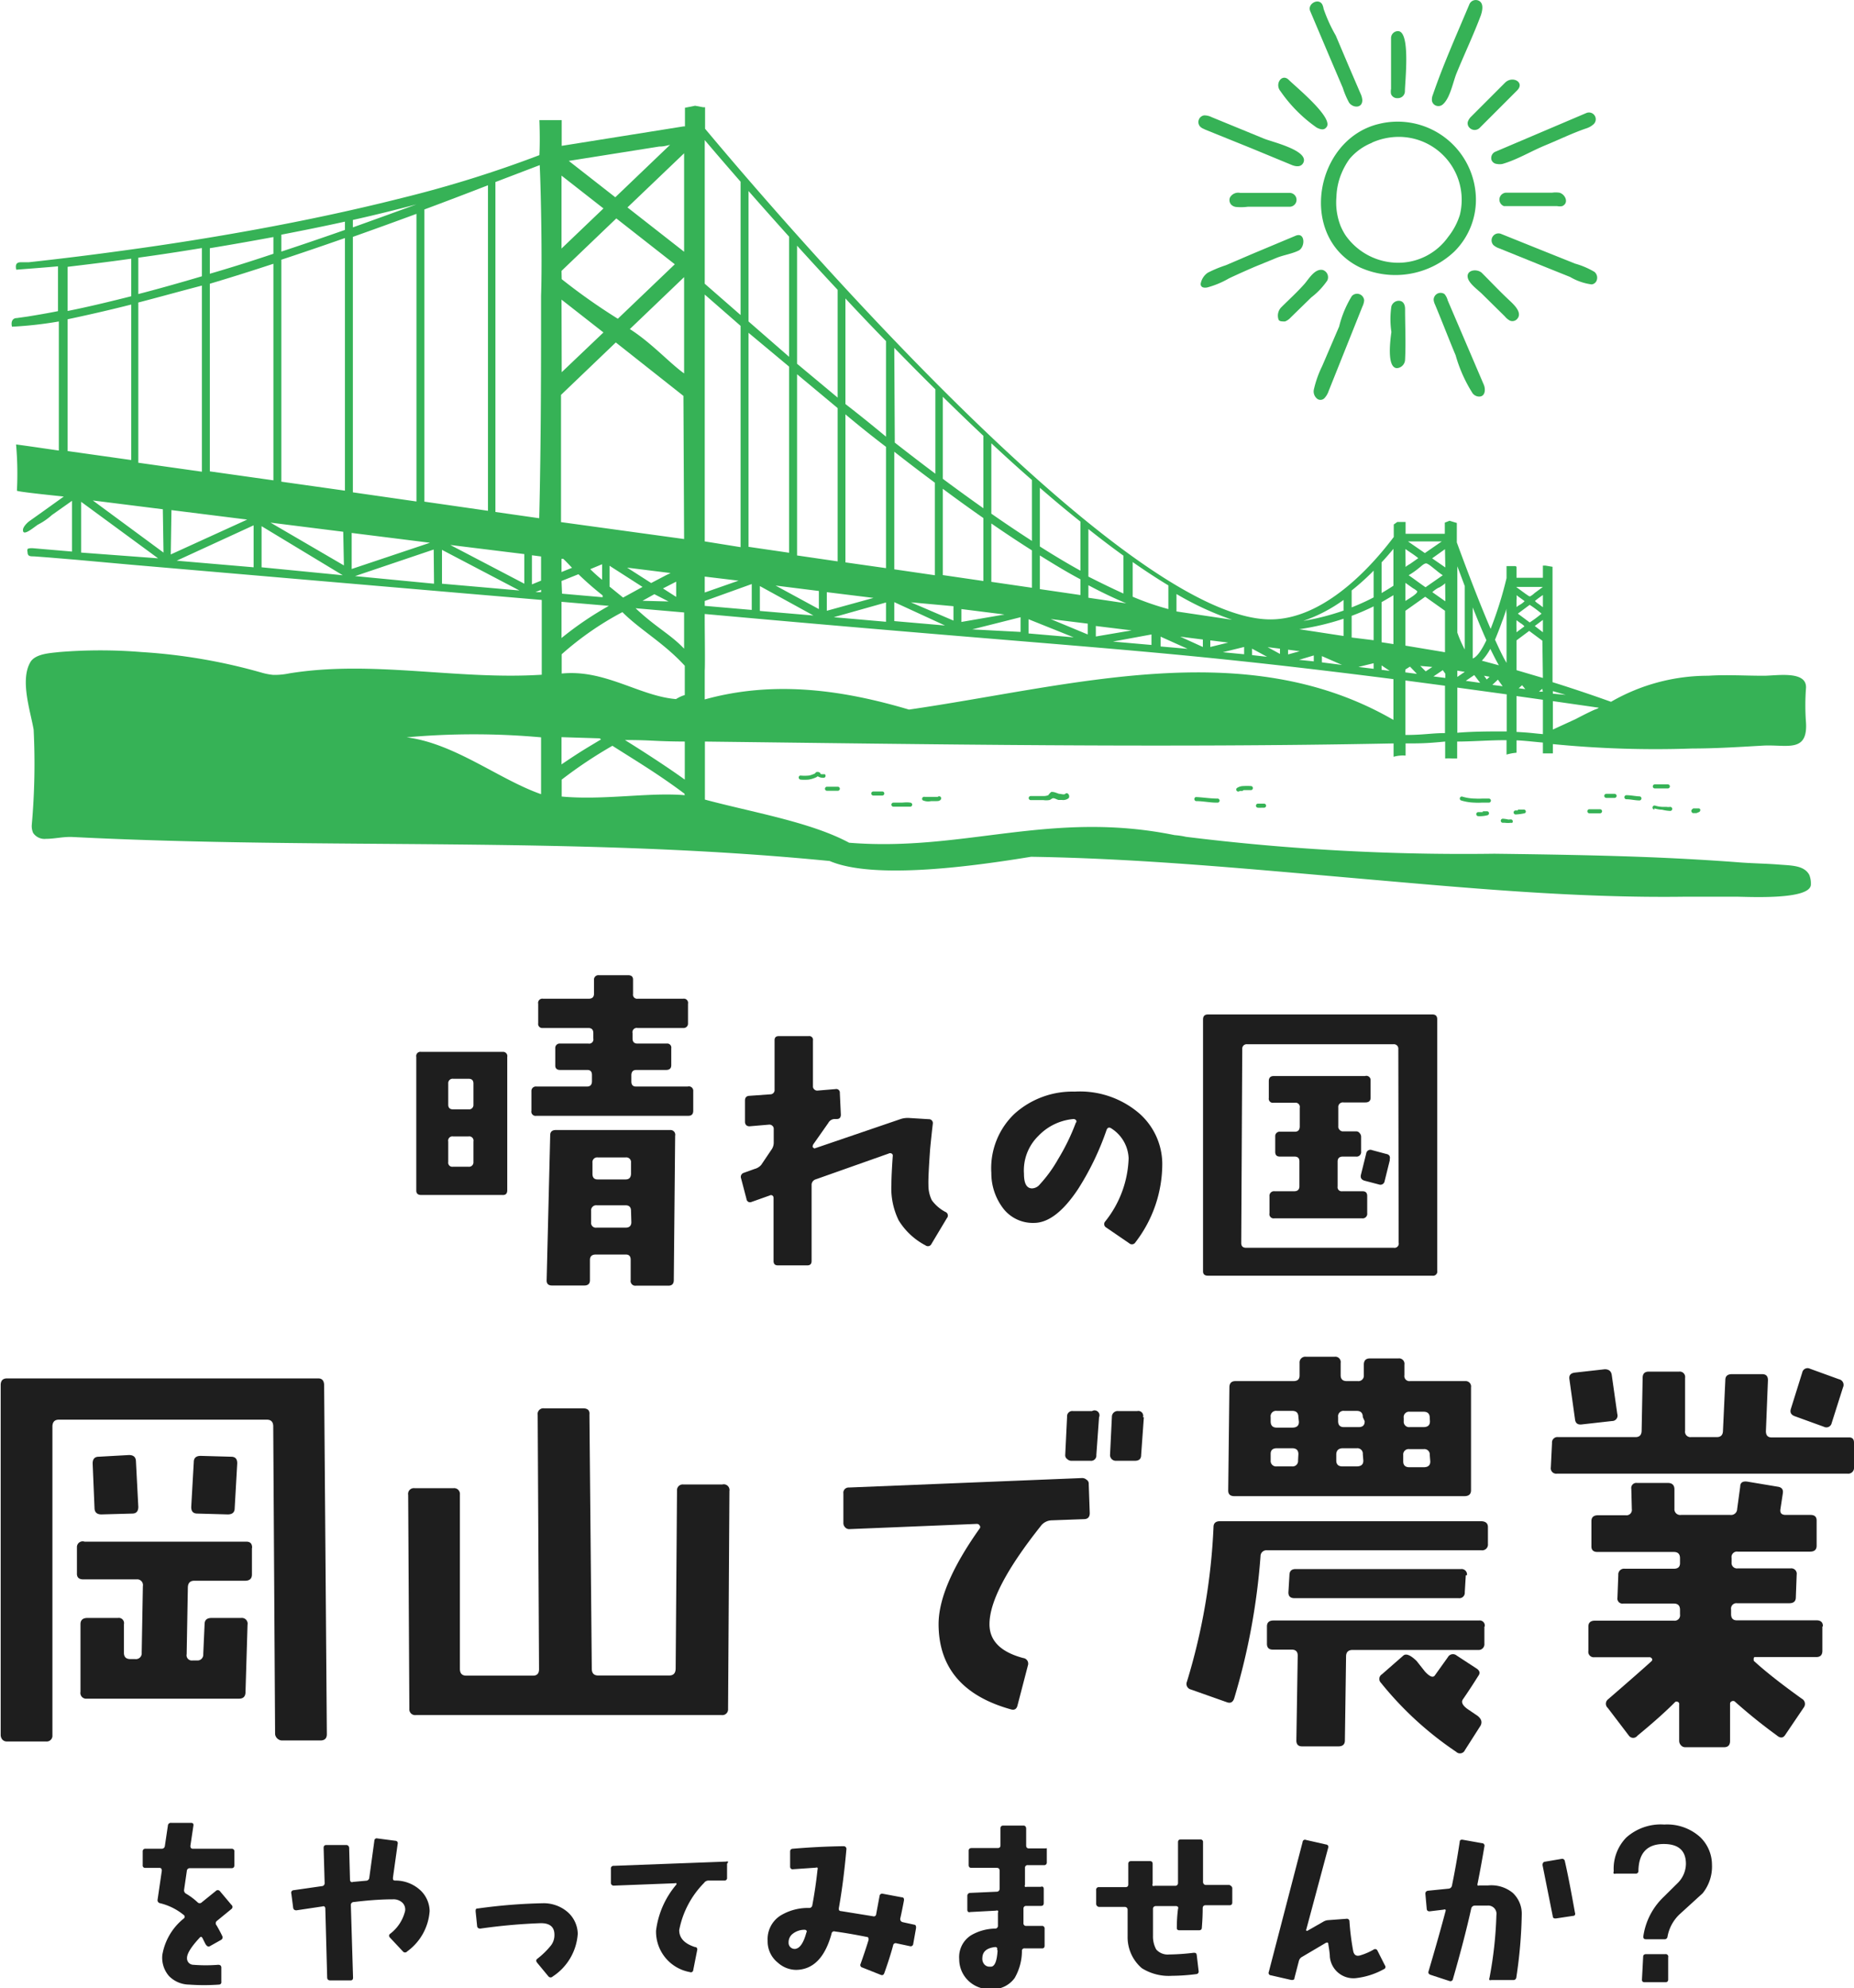 <svg xmlns="http://www.w3.org/2000/svg" viewBox="0 0 109.65 117.52"><defs><style>.cls-1{fill:#36b256;}.cls-2{fill:#1e1e1e;}</style></defs><title>logo</title><g id="レイヤー_2" data-name="レイヤー 2"><g id="header"><path class="cls-1" d="M73.8,12.22h2.47a.41.41,0,0,0,.41-.4h0a.41.41,0,0,0-.41-.42c-1,0-2,0-2.93,0a.56.56,0,0,0-.59.26.4.4,0,0,0,.08.45.52.52,0,0,0,.25.12A3.12,3.12,0,0,0,73.8,12.22Z"/><path class="cls-1" d="M84.92,6.24a.39.39,0,0,0,.4-.06c.44-.36.61-1.32.82-1.84.47-1.15,1-2.26,1.44-3.43.09-.27.2-.74-.15-.88h0a.41.41,0,0,0-.53.23C86.17,2,85.36,3.8,84.74,5.61a.7.7,0,0,0-.05.35A.37.37,0,0,0,84.92,6.24Z"/><path class="cls-1" d="M82.66,5.8a.41.41,0,0,0,.43-.4c0-.55.35-3.56-.41-3.56h0a.41.41,0,0,0-.41.41q0,1.5,0,3a.81.81,0,0,0,0,.31A.38.38,0,0,0,82.66,5.8Z"/><path class="cls-1" d="M78.63,3.35l.79,1.85a4.82,4.82,0,0,0,.37.87c.23.32.79.34.78-.16a1.08,1.08,0,0,0-.11-.39l-.68-1.58L79,2.1A9,9,0,0,1,78.28.52a.85.85,0,0,0-.07-.24C78-.15,77.3.22,77.49.66Z"/><path class="cls-1" d="M88.94,12.18l.15,0h3a.73.73,0,0,0,.31,0c.41-.19.17-.7-.17-.79a1.5,1.5,0,0,0-.44,0c-.91,0-1.82,0-2.74,0A.41.41,0,0,0,88.94,12.18Z"/><path class="cls-1" d="M86.81,7.2a.37.37,0,0,0,.11.36.42.42,0,0,0,.59,0l2.22-2.22c.47-.47-.28-.89-.72-.45l-2,2A.76.76,0,0,0,86.81,7.2Z"/><path class="cls-1" d="M88.21,9.45a.37.37,0,0,0,.32.24.86.86,0,0,0,.33,0c.89-.26,1.68-.75,2.53-1.1s1.6-.72,2.42-1a1.16,1.16,0,0,0,.44-.25.4.4,0,0,0-.43-.66l-5.41,2.3A.41.41,0,0,0,88.21,9.45Z"/><path class="cls-1" d="M77.87,7.54c.23.12.43.16.56,0,.54-.51-1.81-2.42-2.21-2.82s-.85.24-.49.67A8.54,8.54,0,0,0,77.87,7.54Z"/><path class="cls-1" d="M89.3,18.95a.37.37,0,0,0,.42-.09c.38-.4-.28-.94-.54-1.19-.53-.5-1-1-1.54-1.54-.3-.28-1-.17-.81.36.14.35.62.67.87.93L89,18.7A1,1,0,0,0,89.3,18.95Z"/><path class="cls-1" d="M85.43,17.38a.41.41,0,0,0-.64.34.81.81,0,0,0,.08.28c.42,1,.8,2,1.22,3a8.48,8.48,0,0,0,1,2.24.5.5,0,0,0,.39.2c.36,0,.39-.42.28-.69l-2.14-5A.91.91,0,0,0,85.43,17.38Z"/><path class="cls-1" d="M92.86,16.37a3.39,3.39,0,0,0,1.27.44.36.36,0,0,0,.31-.26.45.45,0,0,0-.14-.48,4.74,4.74,0,0,0-1.15-.49L91.7,15l-2.91-1.17a.41.41,0,0,0-.46.66,1,1,0,0,0,.34.19l2.82,1.14Z"/><path class="cls-1" d="M82.62,21.76a.52.52,0,0,0,.48-.5c.05-1,0-2,0-3,0-.26-.11-.5-.41-.48a.46.46,0,0,0-.4.33,5.14,5.14,0,0,0,0,1.51C82.23,20.08,82,21.74,82.62,21.76Z"/><path class="cls-1" d="M71.43,16.12a1,1,0,0,0-.42.66c0,.15.1.26.39.21a5.27,5.27,0,0,0,1.29-.54q.77-.36,1.54-.69l1.27-.52c.42-.17.89-.23,1.3-.43s.4-1.13-.19-.87L74.08,15l-1.59.68A7.2,7.2,0,0,0,71.43,16.12Z"/><path class="cls-1" d="M77.93,23.59a.33.33,0,0,0,.43-.09,1.14,1.14,0,0,0,.22-.39l2-5a1,1,0,0,0,.1-.35.42.42,0,0,0-.73-.26,6.3,6.3,0,0,0-.75,1.8l-1,2.33A6.33,6.33,0,0,0,77.71,23,.55.55,0,0,0,77.93,23.59Z"/><path class="cls-1" d="M71.13,7.59l.17.08L74,8.76l2.42,1c.26.1.56.12.68-.18.25-.7-1.86-1.19-2.33-1.38L71.65,6.92a.93.93,0,0,0-.44-.1.4.4,0,0,0-.25.64A.54.54,0,0,0,71.13,7.59Z"/><path class="cls-1" d="M76,19a.87.87,0,0,0,.33-.23l1.22-1.19a4.34,4.34,0,0,0,.95-1,.45.45,0,0,0-.26-.62c-.47-.11-.83.52-1.08.81-.43.49-.93.94-1.4,1.41a.71.71,0,0,0-.14.72C75.68,19,75.8,19,76,19Z"/><path class="cls-1" d="M80.42,15.8A5.08,5.08,0,0,0,86,14.88a4.31,4.31,0,0,0,1.29-3.07,4.63,4.63,0,0,0-5.76-4.48C77.76,8.25,76.74,14,80.42,15.8Zm.72-7.37a3.93,3.93,0,0,1,1.54-.34,3.72,3.72,0,0,1,3.66,4.61A4,4,0,0,1,85.65,14a3.62,3.62,0,0,1-3,1.53,3.81,3.81,0,0,1-3.07-1.62,3.44,3.44,0,0,1-.3-.57,3.8,3.8,0,0,1-.24-1.71,3.9,3.9,0,0,1,.27-1.31,4.25,4.25,0,0,1,.5-.92A3.35,3.35,0,0,1,81.14,8.44Z"/><path class="cls-1" d="M107,51.7c-.31-.56-1.06-.54-1.8-.6s-1.65-.07-2.47-.14c-1.6-.12-3.21-.21-4.81-.28-3.18-.13-6.36-.18-9.54-.22a133.31,133.31,0,0,1-18.24-1,4.74,4.74,0,0,0-.67-.1c-7.33-1.49-12.47,1-19.25.45-2.29-1.23-5.74-1.8-8.53-2.55V43.83c13.28.16,27.1.38,40.73.11v.79a2,2,0,0,1,.71-.07v-.72c.83,0,1.22,0,2.34-.11v1a2.46,2.46,0,0,1,.4,0l.31,0v-1c.91,0,2-.09,2.92-.08v.85a3,3,0,0,1,.59-.11v-.73c.3,0,1,.08,1.56.13v.64c.25,0,0,0,.59,0v-.55a61.75,61.75,0,0,0,8.25.26c1.39,0,2.78-.09,4.17-.17s2.67.46,2.55-1.38a13.47,13.47,0,0,1,0-2c.09-1.11-1.83-.73-2.57-.75-1.06,0-2.14-.07-3.2,0a11.47,11.47,0,0,0-5.76,1.54c-.51-.18-1.76-.63-3.46-1.16V34.42c0-.18,0-.92,0-.92l-.42-.07-.15,0v.72H89.69s0-.56,0-.62-.07-.07-.07-.07l-.2,0-.32,0s0,.62,0,.71a22.54,22.54,0,0,1-.94,3c-.61-1.41-1.33-3.28-2-5.11V30.91l-.43-.13-.28.11v.66H83.13v-.7l-.24,0-.25,0-.21.15v.74c-.72.94-3.74,4.87-7.29,4.87-8.93,0-30.23-25.16-33.44-29V6.34l-.11,0-.48-.09-.6.12v1.1l-.08,0L33.22,8.62l0-1.52h-.87l-.45,0s.05,1.14,0,2.07a69.37,69.37,0,0,1-8.12,2.53c-2.85.72-5.73,1.33-8.62,1.86q-3.89.71-7.8,1.24-2.82.39-5.66.7l-.45,0c-.29,0-.35.14-.29.44,0,0,2.24-.17,2.47-.2v2.65c-.6.12-1.19.22-1.8.32l-.64.09c-.27,0-.35.25-.28.51A23.14,23.14,0,0,0,3.48,19v7.63c-.84-.12-1.69-.25-2.53-.36A19.33,19.33,0,0,1,1,29c0,.07,2.53.32,2.77.35l-1.2.86-.83.59c-.13.09-.4.36-.38.54,0,.41.73-.25.9-.34a3.84,3.84,0,0,0,.81-.56l1.19-.84v3l-1.65-.14-.69-.06c-.09,0-.23,0-.29.05a.29.29,0,0,0,0,.18c0,.3.21.24.46.26l.8.06,1.67.14,3.22.29,8.84.76,10.72.92,4.7.4v4.42c-5,.32-10-.88-14.93-.08a4.27,4.27,0,0,1-.95.09,3.81,3.81,0,0,1-.71-.14,33.36,33.36,0,0,0-7.08-1.21,29.75,29.75,0,0,0-4.87,0c-.5.06-1.4.09-1.7.59-.63,1.07,0,2.89.19,4a40.86,40.86,0,0,1-.11,5.62,1,1,0,0,0,.08.48.81.81,0,0,0,.76.35c.51,0,1-.13,1.55-.11,15.19.77,29.6-.07,44.8,1.42,2.68,1.15,8.78.26,11.91-.25,6.46.1,12.89.72,19.32,1.28S93.2,53.09,99.67,53c1,0,2,0,3,0,.69,0,4.49.22,4.43-.75A1.3,1.3,0,0,0,107,51.7ZM91.84,40.85l.76.22L91.84,41Zm0,.59,2.72.39c-.23.16.12-.11-1.37.67l-1.35.62Zm-.59,1.95c-.69-.06-.66-.08-1.56-.13V41.14l1.56.22Zm-1.43-2.71.2-.18.19.23Zm1.43.2-.23,0,.19-.17h0Zm0-.81-1.56-.46c0-.59,0-1.17,0-1.76a.07.07,0,0,1,0,0l0,0,.75-.56.78.58Zm-1.48-3.8s.63-.47.7-.52a6.52,6.52,0,0,1,.7.52,6.67,6.67,0,0,1-.7.52Zm1.48,1.1L90.77,37l.48-.36Zm0-1.48L91,35.7a.94.94,0,0,1-.22-.18,5.69,5.69,0,0,1,.47-.35Zm-1.56-1.2h1.56v0l-.5.37a1.12,1.12,0,0,1-.26.19c-.07,0-.18-.1-.25-.14l-.56-.41Zm0,.78a1.11,1.11,0,0,0,0-.29l.48.35a1.23,1.23,0,0,1-.27.21s-.21.12-.21.15Q89.69,35.67,89.69,35.46Zm0,1.19.25.18a.93.93,0,0,1,.22.18s-.43.32-.47.35C89.69,37.13,89.68,36.89,89.69,36.66Zm-.82,0c.08-.23.16-.46.23-.69a1.21,1.21,0,0,0,0,.31v2.9c-.19-.32-.42-.79-.68-1.37C88.56,37.47,88.71,37.1,88.87,36.64Zm-.23,2.66-1-.27a3.24,3.24,0,0,0,.5-.7C88.34,38.75,88.5,39.07,88.64,39.31Zm.23,1.24-.61-.08.33-.31ZM88.1,40l-.17.16-.16-.22Zm-1-4.1c.21.53.51,1.27.81,1.94-.29.61-.57,1-.81,1.08Zm.09,4,.35.46-.85-.12Zm-1-6.43.44,1.17v3.75a6.86,6.86,0,0,1-.44-1Zm0,6.17.44.07-.44.3h0Zm0,1,2.92.4v2.19c-.95,0-2,0-2.92.08Zm-.71-.57-.7-.09.55-.37.15.21Zm0-4.53L84.71,35a1.78,1.78,0,0,1,.36-.26c.05,0,.4-.23.4-.28Zm-1.17-.83c-.34-.23-.66-.48-1-.71a4.63,4.63,0,0,0,.6-.42c.1-.07.3-.28.43-.28s.45.3.58.39a3.62,3.62,0,0,0,.41.31Zm1.17-1.17L84.7,33l.76-.54ZM85.27,32l-1,.69-1-.69Zm-2.15.45c.25.18.52.34.76.54l-.47.33s-.28.16-.28.2Zm0,2,.45.32a1.06,1.06,0,0,1,.24.17c.09.13-.58.5-.69.58Zm0,1.65,1.17-.83,1.17.83v2.45l-2.34-.39Zm1.59,3.32-.39.26L84,39.36Zm-1.59.15.27-.17.41.43-.69-.09Zm0,.65,2.34.31v2.8c-.81,0-1.24.11-2.34.11ZM32,46.94c-2.49-.87-5.1-3-7.95-3.36a44.39,44.39,0,0,1,7.95,0ZM25.1,12.38q1.8-.67,3.76-1.43V30.19l-3.76-.54ZM20.87,13c1.26-.28,2.51-.59,3.76-.92h0q-2,.73-3.76,1.36Zm0,1q1.78-.63,3.76-1.36v17l-3.76-.54Zm-8.46.67c1.21-.2,2.47-.42,3.76-.66V15q-2,.67-3.76,1.18Zm0,2.1q1.72-.51,3.76-1.18V28.39l-3.76-.53ZM8.18,15.23c1.17-.16,2.43-.35,3.76-.57v1.67c-1.42.42-2.67.77-3.76,1.05Zm0,2.65c1.09-.28,2.34-.63,3.76-1v11l-3.76-.53ZM4,15.77c1.08-.13,2.35-.28,3.76-.48v2.22c-1.1.28-2.68.66-3.76.87ZM4,26.66V18.87c.77-.16,2.31-.5,3.76-.87v9.19Zm.8,6v-3L9.35,33Zm4.87,0L5.49,29.58l4.14.52Zm.47-2.51,4.48.56L10.1,32.77ZM15,33.53l-4.55-.39L15,31.05Zm.47,0V31.1L20.27,34Zm4.87-.11L16,30.89l4.3.54ZM20.4,29l-3.76-.53V15.35q1.76-.58,3.76-1.28Zm0-15.41q-2,.7-3.76,1.28v-1c1.24-.24,2.49-.49,3.76-.77Zm.4,17.91,4.63.58L20.8,33.63Zm4.87,3L21,34.05l4.65-1.57Zm.47,0v-2l4.58,2.4Zm4.87,0-4.38-2.29,4.38.54ZM32,35l-.33,0,.33-.14Zm0-.68-.54.22V32.82l.54.07Zm0-16.85c0,4.3,0,8.63-.11,13.16l-2.59-.37V10.76l2.62-1C32,11.41,32.07,15.58,32,17.47Zm7-8.81c.14,0,.24,0,.63-.1l-3.24,3.1L33.64,9.51Zm-5.79,1.72,2.48,1.94-2.48,2.37Zm0,5.63,3.24-3.1,3.46,2.71-3.37,3.22a35.92,35.92,0,0,1-3.32-2.34Zm0,1.7,2.48,1.94L33.22,22Zm0,15.32h.1c.11.1.2.19.52.53l-.62.25Zm0,1.31,1-.4a18.66,18.66,0,0,0,1.43,1.25v.11l-2.4-.21Zm1.7-.7.7-.29v.92A8.7,8.7,0,0,1,34.92,33.65Zm-1.7,1.93,2.8.24a19.59,19.59,0,0,0-2.8,1.9Zm0,8,2.25.07.09.06c-.77.47-1.09.63-2.34,1.48ZM40.5,47c-2.13-.18-4.79.31-7.28.08v-1a26.28,26.28,0,0,1,3-2c1.3.83,2.7,1.66,4.26,2.83Zm0-.92c-.88-.64-2.3-1.57-3.54-2.34l.09,0c1.53,0,1.61.08,3.45.09Zm0-5a2.09,2.09,0,0,0-.52.24c-2.17-.18-4.2-1.77-6.76-1.51V38.67a18.14,18.14,0,0,1,3.59-2.49c1.06,1.06,2.43,1.8,3.69,3.17Zm-1.29-6.3.78-.4v.9Zm.33.77L38,35.51l.7-.39ZM39.39,34l-.88.46-1.42-.91,2.57.32ZM38,34.69l-1.15.63-.8-.65V33.44Zm2.46,3.65c-.82-.86-1.66-1.25-2.87-2.39l2.87.25Zm0-2.89,0,0V34.23l0,0Zm0-3.59-7.28-1V23.34l3.24-3.1,4,3.16Zm0-9.79c-.85-.6-1.92-1.8-3.21-2.62l3.21-3.07Zm0-7.19-3.35-2.62,3.35-3.2ZM81.71,33.24c.28-.3.51-.57.7-.8v2.18c-.23.15-.47.3-.7.43Zm0,2.35c.23-.13.47-.27.7-.41v2.89l-.7-.11Zm0,3.74.48.32-.48-.06Zm-.47-5.6v1.58a13.57,13.57,0,0,1-1.3.59v-1h0A14.42,14.42,0,0,0,81.24,33.73Zm-1.3,3.95V36.4a14,14,0,0,0,1.3-.56v2Zm1.3,1.52v.33l-.9-.11Zm-1.78-3.73v.62a14.53,14.53,0,0,1-2.38.61A9.17,9.17,0,0,0,79.46,35.46Zm0,1.12v1l-2.62-.4A15.11,15.11,0,0,0,79.46,36.57Zm-.09,2.71-1.19-.15v-.37Zm-3.19-.9.69.09-.69.19Zm1.52.34v.35L76.83,39Zm-2-.4v.31l-.73-.4Zm-1.65,0,.89.48-.89-.1Zm-.47-.1v.43l-1.26-.12Zm-2,0v-.39l1.06.13Zm-2-3.13a17.73,17.73,0,0,0,3.29,1.52l-3.29-.49Zm.22,2.52,1.34.17v.44Zm.44.72-1.6-.14v-.58Zm-3.25-5.13q1.1.77,2.11,1.38V36a16.14,16.14,0,0,1-2.11-.73ZM68.1,37.5v.62l-2.28-.2Zm-3.29.12V37l2.12.26Zm-.44-6.35q1.07.85,2.07,1.57v2.24c-.66-.3-1.36-.64-2.07-1Zm0,3.32q1.16.62,2.24,1.07l-2.24-.33Zm-2.23,2,2.19.27v.64Zm1.36,1.08-2.67-.23V36.6Zm-2-8.84q1.24,1.08,2.4,2v2.9c-.78-.43-1.58-.91-2.4-1.43Zm0,4c.82.51,1.62,1,2.4,1.41v.93l-2.4-.35Zm-2.87-6.63q1.23,1.15,2.4,2.17v3.6q-1.18-.76-2.4-1.61Zm0,4.74c.81.56,1.61,1.09,2.4,1.59v2.21l-2.4-.35Zm1.73,5.54v.87L57.5,37.2Zm-3.5.28V36l2.55.32Zm-1.1-13.31q1.23,1.21,2.4,2.31v4.28q-1.19-.84-2.4-1.74Zm0,5.44q1.21.9,2.4,1.73v3.72l-2.4-.35Zm.63,6.94v.85L53.87,35.6Zm-3.5-15.27c.7.72,1.46,1.49,2.43,2.45h0V28q-1.2-.9-2.4-1.84Zm0,6.14q1.2.94,2.4,1.83V34l-2.4-.35Zm0,8.89,3,1.38-3-.26ZM50,17.64c.77.83,1.57,1.67,2.4,2.52v5.65q-1.2-1-2.4-1.93Zm0,6.85q1.19,1,2.4,1.92v7.17L50,33.24Zm2.4,11.12v1.14l-3.09-.27Zm-3.5.49V35l2.76.34ZM47.14,14.52c.75.83,1.56,1.71,2.4,2.61V23.5l-2.4-2Zm0,7.6,2.4,2v9.06l-2.4-.35ZM45.87,34.61l2.56.32V36Zm2.24,1.77-3.17-.27V34.64ZM44.27,11.29c.71.81,1.52,1.72,2.4,2.7v7.1L44.27,19Zm0,8.38,2.4,2v11l-2.4-.35ZM41.68,8.28c.5.59,1.22,1.43,2.12,2.46v7.88l-2.12-1.85Zm0,9.13,2.12,1.85V32.34L41.68,32Zm0,16.67,2,.24-2,.7Zm0,1.44,2.78-1v1.53l-2.78-.24Zm0,.77c23,2.08,26.19,2,40.73,3.85v2.41c-8.77-5.07-19.05-2-28.65-.61-3.75-1.11-7.86-1.77-12.08-.6V39.63C41.71,39.26,41.67,36.8,41.68,36.31Z"/><path class="cls-1" d="M51.65,46.78a.12.12,0,1,0,0,.24h.53a.12.12,0,0,0,0-.24Z"/><path class="cls-1" d="M53.34,47.44h-.5a.12.12,0,0,0,0,.24h.5c.16,0,.32,0,.49,0a.12.12,0,0,0,0-.24C53.66,47.41,53.5,47.43,53.34,47.44Z"/><path class="cls-1" d="M55.44,47.1H55.3l-.25,0h-.36a.12.12,0,0,0-.12.2.79.79,0,0,0,.5.05l.29,0c.1,0,.2,0,.27-.08a.12.12,0,0,0-.17-.17h0Z"/><path class="cls-1" d="M70.75,47.11c-.15,0-.15.23,0,.24.42,0,.84.1,1.26.09a.12.12,0,0,0,0-.24C71.59,47.2,71.17,47.13,70.75,47.11Z"/><path class="cls-1" d="M73.55,46.7h0c.14,0,.28,0,.43,0a.12.12,0,0,0,0-.24,4,4,0,0,0-.45,0,.69.69,0,0,0-.38.12.12.12,0,0,0,0,.17.12.12,0,0,0,.17,0h0l.08,0,.08,0h0Z"/><path class="cls-1" d="M74.64,47.5l-.08,0h-.16a.12.12,0,1,0,0,.24,1.43,1.43,0,0,0,.21,0l.15,0h0a.12.12,0,1,0,0-.24Z"/><path class="cls-1" d="M88.06,47.2l-.4,0a3.81,3.81,0,0,1-.41,0,2.74,2.74,0,0,1-.78-.12.12.12,0,0,0-.06.23,3,3,0,0,0,.81.13,3.06,3.06,0,0,0,.4,0l.43,0A.12.12,0,0,0,88.06,47.2Z"/><path class="cls-1" d="M89.77,47.9h-.13a.12.12,0,0,0,0,.24,3.18,3.18,0,0,0,.52-.07.12.12,0,0,0,.07-.05.12.12,0,0,0-.13-.17l-.24,0h-.09Z"/><path class="cls-1" d="M94,47.83a.12.12,0,1,0,0,.24h.63a.12.12,0,0,0,0-.24Z"/><path class="cls-1" d="M96.19,47a.12.12,0,0,0-.12.12.12.12,0,0,0,.12.12c.26,0,.51.07.77.07a.12.12,0,1,0,0-.24C96.71,47.06,96.45,47,96.19,47Z"/><path class="cls-1" d="M95,46.92a.12.12,0,0,0,0,.24h.49a.12.12,0,0,0,0-.24Z"/><path class="cls-1" d="M97.87,46.6h.77a.12.12,0,0,0,0-.24h-.77a.12.12,0,1,0,0,.24Z"/><path class="cls-1" d="M97.84,47.78a1.93,1.93,0,0,0,.47.08,2.3,2.3,0,0,0,.47.07.12.12,0,0,0,.12-.12.12.12,0,0,0-.12-.12.61.61,0,0,1-.22,0l-.24,0a1.72,1.72,0,0,1-.42-.07.12.12,0,1,0-.06.23Z"/><path class="cls-1" d="M100.06,47.85a.12.12,0,0,0,0,.16.11.11,0,0,0,.07.05h.1l.1,0,.17-.07a.12.12,0,0,0,.05-.07.12.12,0,0,0,0-.09.12.12,0,0,0-.07-.05h0l-.06,0-.06,0-.09,0h-.13Z"/><path class="cls-1" d="M89.21,48.44a1.81,1.81,0,0,0-.33-.05.12.12,0,1,0,0,.24H89a1.36,1.36,0,0,0,.36,0,.13.13,0,0,0,.08,0,.12.12,0,0,0-.08-.2Z"/><path class="cls-1" d="M63,46.92c-.06.07-.26,0-.34,0s-.31-.14-.49-.11A.85.85,0,0,0,62,47a.78.78,0,0,1-.33.05h-.71a.12.12,0,0,0,0,.24c.25,0,.5,0,.75,0a1.06,1.06,0,0,0,.33,0c.09,0,.18-.13.28-.11s.19.08.28.1l.2,0a.52.52,0,0,0,.41-.11C63.3,47,63.13,46.8,63,46.92Z"/><path class="cls-1" d="M48.78,45.76l-.17,0c-.06,0-.07,0-.11-.08a.22.22,0,0,0-.19-.05c-.06,0-.08.06-.12.09a.88.88,0,0,1-.15.06.82.82,0,0,1-.21.06,2.5,2.5,0,0,1-.48,0c-.15,0-.15.22,0,.24a2.87,2.87,0,0,0,.46,0,1.58,1.58,0,0,0,.42-.12.41.41,0,0,0,.13-.08l0,0a.6.6,0,0,0,.38.09A.12.12,0,0,0,48.78,45.76Z"/><path class="cls-1" d="M48.91,46.74h.14l.18,0h.32a.12.12,0,1,0,0-.24l-.18,0h-.2l-.08,0-.18,0a.12.12,0,0,0-.12.12A.12.12,0,0,0,48.91,46.74Z"/><path class="cls-1" d="M87.69,48h-.26a.12.12,0,0,0,0,.24,1.78,1.78,0,0,0,.56-.06.12.12,0,0,0-.06-.23l-.13,0h-.1Z"/><path class="cls-2" d="M30,62.47,30,70.35q0,.3-.29.28l-4.8,0q-.3,0-.29-.28V62.47a.25.25,0,0,1,.29-.3h4.86A.25.25,0,0,1,30,62.47Zm-2,5a.25.25,0,0,0-.29-.3h-.91a.25.25,0,0,0-.29.3l0,1.21a.24.24,0,0,0,.27.28h.93a.26.26,0,0,0,.29-.28Zm0-3.43q0-.28-.29-.28h-.91a.26.26,0,0,0-.29.28l0,1.25q0,.28.29.28h.91a.26.26,0,0,0,.29-.28Z"/><path class="cls-2" d="M41,64.5l0,1.15q0,.3-.29.3H31.72a.25.25,0,0,1-.29-.3l0-1.15a.26.26,0,0,1,.29-.28h3q.28,0,.29-.3v-.38q0-.3-.27-.3H33.13q-.3,0-.29-.28l0-1a.26.26,0,0,1,.29-.28H34.8a.25.25,0,0,0,.29-.3v-.32q0-.3-.29-.3h-2.7a.24.24,0,0,1-.27-.28l0-1.15a.25.25,0,0,1,.29-.3h2.7q.3,0,.31-.28v-.83a.26.26,0,0,1,.29-.28h1.73q.3,0,.29.28v.83a.24.24,0,0,0,.27.28H40.4a.25.25,0,0,1,.29.3l0,1.15a.26.26,0,0,1-.29.28h-2.7a.25.25,0,0,0-.29.3v.32q0,.3.29.3h1.73a.24.24,0,0,1,.27.28v1q0,.28-.31.28H37.63q-.28,0-.29.3v.38q0,.3.27.3h3.06A.26.26,0,0,1,41,64.5Z"/><path class="cls-2" d="M39.93,67.13l-.08,8.53q0,.33-.32.33H37.62a.28.28,0,0,1-.32-.33V74.46q0-.33-.32-.31H35.23q-.33,0-.34.31l0,1.21q0,.31-.34.31h-1.9q-.33,0-.32-.31l.21-8.57q0-.31.34-.31h6.76A.28.28,0,0,1,39.93,67.13Zm-2.61,4.44q0-.33-.32-.33h-1.7a.3.3,0,0,0-.34.33l0,.68a.28.28,0,0,0,.32.31H37q.33,0,.34-.31Zm0-2.85a.28.28,0,0,0-.32-.31H35.36a.28.28,0,0,0-.32.31l0,.66q0,.33.3.33H37q.31,0,.32-.33Z"/><path class="cls-2" d="M56,72l-.91,1.52a.23.23,0,0,1-.35.09,4.09,4.09,0,0,1-1.59-1.48A4.31,4.31,0,0,1,52.72,70q0-.54.08-1.68a.13.13,0,0,0-.07-.14.17.17,0,0,0-.17,0l-4.3,1.52A.35.35,0,0,0,48,70l0,4.53q0,.26-.25.26H46q-.25,0-.25-.26l0-3.73a.17.17,0,0,0-.07-.14.15.15,0,0,0-.16,0l-1.07.38a.21.21,0,0,1-.3-.17l-.32-1.22a.25.25,0,0,1,.16-.33l.64-.23a.76.76,0,0,0,.39-.24l.6-.89a.72.72,0,0,0,.14-.45V66.7a.23.23,0,0,0-.08-.16.25.25,0,0,0-.18-.07l-1.17.1q-.24,0-.27-.24l0-1.28q0-.26.24-.28l1.26-.09a.25.25,0,0,0,.25-.28l0-2.92q0-.24.25-.24h1.77a.22.22,0,0,1,.25.26v2.73a.23.23,0,0,0,.08.16.24.24,0,0,0,.18.07l1.08-.09a.21.21,0,0,1,.25.23l.06,1.28q0,.26-.24.26l-.14,0a.43.43,0,0,0-.36.23l-.85,1.21a.32.32,0,0,0-.08.21.28.28,0,0,0,.11.09l5.13-1.75a1.4,1.4,0,0,1,.49-.05l1.14.07a.23.23,0,0,1,.24.26q-.07.58-.16,1.5-.12,1.68-.1,2.13a2,2,0,0,0,.2.9,2.35,2.35,0,0,0,.8.69A.23.23,0,0,1,56,72Z"/><path class="cls-2" d="M68.74,68.76a7.6,7.6,0,0,1-1.59,4.67.24.24,0,0,1-.37.05l-1.36-.93a.23.23,0,0,1-.06-.35,6.29,6.29,0,0,0,1.39-3.74,2.19,2.19,0,0,0-1-1.75q-.22-.16-.31.09a16.35,16.35,0,0,1-1.68,3.48q-1.33,2-2.61,2a2.21,2.21,0,0,1-1.79-.82,3.42,3.42,0,0,1-.73-2.13A4.44,4.44,0,0,1,60,65.83a5.12,5.12,0,0,1,3.56-1.31,5.39,5.39,0,0,1,3.81,1.28A4,4,0,0,1,68.74,68.76Zm-5.1-2.41a.12.12,0,0,0,0-.14.2.2,0,0,0-.15-.07,3.26,3.26,0,0,0-2.08,1,2.85,2.85,0,0,0-.85,2.24q0,.86.48.86a.62.62,0,0,0,.46-.24,8,8,0,0,0,1.08-1.49A12.56,12.56,0,0,0,63.63,66.35Z"/><path class="cls-2" d="M85,60.24,85,75.1a.25.25,0,0,1-.29.3H71.44q-.3,0-.29-.28l0-14.86q0-.3.29-.3l13.23,0Q85,59.94,85,60.24ZM82.7,62a.26.26,0,0,0-.29-.28H73.76a.26.26,0,0,0-.29.28l-.06,11.47q0,.28.29.28h8.73a.25.25,0,0,0,.29-.3Zm-1.64,1.88,0,1q0,.28-.31.28H79.46a.27.27,0,0,0-.31.3l0,1.11a.24.24,0,0,0,.07.2.25.25,0,0,0,.2.1l.81,0a.24.24,0,0,1,.18.1.33.33,0,0,1,.09.2l0,.89a.27.27,0,0,1-.31.3h-.77q-.3,0-.31.28l0,1.49a.24.24,0,0,0,.27.28h1.21q.28,0,.27.3l0,1a.27.27,0,0,1-.31.3H75.37a.25.25,0,0,1-.29-.3l0-1a.27.27,0,0,1,.31-.3h1.15q.3,0,.31-.28l0-1.49q0-.28-.29-.28h-.87q-.28,0-.27-.3l0-.89a.26.26,0,0,1,.29-.28h.87q.28,0,.29-.3l0-1.11a.25.25,0,0,0-.29-.3H75.31a.24.24,0,0,1-.27-.28l0-1q0-.3.29-.3h5.4A.25.25,0,0,1,81.06,63.85Zm1.14,4.68-.31,1.25a.25.25,0,0,1-.33.2l-.84-.22q-.3-.08-.23-.36l.31-1.25a.25.25,0,0,1,.35-.2l.82.22Q82.26,68.25,82.19,68.53Z"/><path class="cls-2" d="M13.86,109.45l0,.8q0,.17-.17.17H11.24a.17.17,0,0,0-.19.16l-.16,1.1a.23.23,0,0,0,.12.25,3.87,3.87,0,0,1,.68.51.17.17,0,0,0,.24,0l.83-.67a.16.16,0,0,1,.24,0l.69.82a.15.15,0,0,1,0,.24l-.88.72a.18.18,0,0,0,0,.25q.23.4.33.62a.17.17,0,0,1-.07.24l-.66.37q-.14.08-.27-.15l-.16-.32q-.08-.16-.2,0-.73.79-.72,1.18a.38.38,0,0,0,.38.39,9.15,9.15,0,0,0,1.46,0q.18,0,.19.15l0,.85a.14.14,0,0,1-.14.17,12.41,12.41,0,0,1-1.77,0,1.7,1.7,0,0,1-1.18-.5,1.65,1.65,0,0,1-.4-1.25,3.51,3.51,0,0,1,1.26-2.15.13.13,0,0,0,0-.22,3.51,3.51,0,0,0-1.39-.69.18.18,0,0,1-.15-.21l.25-1.71q0-.17-.14-.17H8.6a.14.14,0,0,1-.16-.16l0-.81a.15.15,0,0,1,.17-.16h.95a.18.18,0,0,0,.19-.16l.18-1.21a.17.17,0,0,1,.19-.16H11.3q.16,0,.14.16l-.18,1.2q0,.17.14.17H13.7A.15.15,0,0,1,13.86,109.45Z"/><path class="cls-2" d="M24.08,115.34a.16.16,0,0,1-.25,0l-.76-.81q-.12-.13,0-.23a2.4,2.4,0,0,0,.89-1.36.56.56,0,0,0-.16-.48.77.77,0,0,0-.57-.2q-1,0-2.31.16a.17.17,0,0,0-.17.18l.13,4.29q0,.17-.16.16H19.53q-.17,0-.18-.16l-.11-4.09a.15.15,0,0,0-.06-.12.13.13,0,0,0-.11,0l-1.54.23q-.16,0-.19-.14l-.11-.85a.15.15,0,0,1,.14-.2l1.67-.24a.17.17,0,0,0,.16-.18l-.06-2.08q0-.17.16-.17h1.18a.15.15,0,0,1,.12.05.18.18,0,0,1,.05.12l.05,1.89a.15.15,0,0,0,.06.12.14.14,0,0,0,.12,0l.77-.07a.19.19,0,0,0,.19-.17l.3-2.19a.14.14,0,0,1,.18-.14l1.07.14a.14.14,0,0,1,.13.18l-.28,2c0,.11,0,.17.14.17a2.17,2.17,0,0,1,1.53.62,1.73,1.73,0,0,1,.5,1.18A3.22,3.22,0,0,1,24.08,115.34Z"/><path class="cls-2" d="M34.17,114.29a3.27,3.27,0,0,1-1.48,2.53.17.17,0,0,1-.25,0l-.67-.81q-.11-.14,0-.23a4.82,4.82,0,0,0,.82-.8,1,1,0,0,0,.2-.63q0-.69-.82-.68a33.45,33.45,0,0,0-3.56.32q-.17,0-.19-.14l-.09-.87c0-.12,0-.18.14-.18a32,32,0,0,1,3.89-.31,2.17,2.17,0,0,1,1.42.53A1.76,1.76,0,0,1,34.17,114.29Z"/><path class="cls-2" d="M43,110.15l0,.83a.15.15,0,0,1-.17.17l-.92,0a.32.32,0,0,0-.27.14,5.42,5.42,0,0,0-1.47,2.79q0,.7.93,1c.12,0,.16.1.13.2L41,116.44a.14.14,0,0,1-.2.12,2.43,2.43,0,0,1-2-2.45A5.18,5.18,0,0,1,40,111.39a.08.08,0,0,0,0-.08.06.06,0,0,0-.07,0l-3.63.14a.16.16,0,0,1-.17-.16l0-.84a.15.15,0,0,1,.16-.17l6.65-.25a.18.18,0,0,1,.12,0A.15.15,0,0,1,43,110.15Z"/><path class="cls-2" d="M54.17,114l-.16.9a.15.15,0,0,1-.19.13l-.8-.17a.15.15,0,0,0-.2.13q-.2.74-.52,1.63-.06.17-.22.1L51,116.29a.15.15,0,0,1-.1-.22q.27-.76.47-1.41c0-.11,0-.17-.12-.18q-1-.2-1.87-.32a.15.15,0,0,0-.2.13q-.58,2.12-2.1,2.14A1.64,1.64,0,0,1,46,116a1.6,1.6,0,0,1-.6-1.29,1.65,1.65,0,0,1,.76-1.49,3.12,3.12,0,0,1,1.68-.45.18.18,0,0,0,.2-.15q.19-1,.31-2.11a.17.17,0,0,0,0-.12.14.14,0,0,0-.11,0l-1.32.09a.15.15,0,0,1-.19-.15l0-.89q0-.16.16-.17,1.53-.13,3-.15a.16.16,0,0,1,.17.16q-.17,1.94-.45,3.51c0,.1,0,.16.16.17l1.86.3a.14.14,0,0,0,.19-.13l.2-1.07a.15.15,0,0,1,.19-.13l1.12.21q.16,0,.13.2-.13.68-.22,1.07,0,.16.15.2l.73.16C54.15,113.79,54.2,113.86,54.17,114Zm-6.47.22a.13.13,0,0,0,0-.11.14.14,0,0,0-.11-.05,1.12,1.12,0,0,0-.71.24.62.62,0,0,0-.24.5.36.36,0,0,0,.39.39Q47.45,115.14,47.7,114.19Z"/><path class="cls-2" d="M61.91,109.24l0,.84a.15.15,0,0,1-.17.16h-.95a.15.15,0,0,0-.17.16v1a.12.12,0,0,0,0,.12.17.17,0,0,0,.11,0l.83,0a.13.13,0,0,1,.12,0,.16.16,0,0,1,.05.12l0,.84c0,.11-.05.17-.17.17l-.86,0a.15.15,0,0,0-.17.16q0,.31,0,.85a.15.15,0,0,0,.17.17h.92a.15.15,0,0,1,.16.17V115q0,.17-.17.16l-1,0a.14.14,0,0,0-.17.15,3.23,3.23,0,0,1-.43,1.6,1.62,1.62,0,0,1-1.44.66,1.79,1.79,0,0,1-1.31-.51,1.76,1.76,0,0,1-.53-1.27,1.52,1.52,0,0,1,.71-1.41,2.92,2.92,0,0,1,1.41-.39.16.16,0,0,0,.17-.17q0-.22,0-.77a.12.12,0,0,0,0-.12.18.18,0,0,0-.12,0l-1.51.08a.18.18,0,0,1-.12,0,.15.15,0,0,1-.06-.12l0-.83a.17.17,0,0,1,.17-.18l1.56-.07a.17.17,0,0,0,.18-.18v-1.05c0-.12-.05-.18-.17-.18h-1.5q-.16,0-.16-.17l0-.84q0-.16.18-.16H59q.17,0,.17-.16v-1q0-.17.17-.17h1.18c.11,0,.16.06.17.17v1q0,.18.16.18h1A.15.15,0,0,1,61.91,109.24Zm-2.94,6a.18.18,0,0,0,0-.11.14.14,0,0,0-.11-.05q-.74.08-.76.63a.52.52,0,0,0,.12.4.41.41,0,0,0,.34.13Q58.94,116.29,59,115.28Z"/><path class="cls-2" d="M72.88,111.6l0,.84q0,.17-.16.17l-1.42,0q-.16,0-.17.17,0,.54-.05,1.15c0,.11-.06.16-.18.16H69.76q-.17,0-.16-.15,0-.57.07-1.11a.14.14,0,0,0,0-.12.15.15,0,0,0-.12-.05l-1.19,0a.16.16,0,0,0-.17.18q0,1.21,0,1.58a1.6,1.6,0,0,0,.19.8.9.9,0,0,0,.76.3,13,13,0,0,0,1.45-.1c.11,0,.17,0,.19.15l.11.93a.15.15,0,0,1-.14.18,11.69,11.69,0,0,1-1.43.1,3,3,0,0,1-1.79-.45,2.41,2.41,0,0,1-.84-1.88q0-.39,0-1.58a.16.16,0,0,0-.17-.16l-1.51,0a.19.19,0,0,1-.18-.17l0-.83a.15.15,0,0,1,.17-.17l1.56,0q.17,0,.17-.16l0-1.22q0-.16.18-.16H68q.17,0,.17.16,0,.35,0,1.18a.12.12,0,0,0,0,.12.14.14,0,0,0,.12,0l1.2,0a.16.16,0,0,0,.18-.17q0-.88,0-2.41,0-.16.17-.16h1.14a.15.15,0,0,1,.17.17q0,.8,0,2.35a.18.18,0,0,0,.05.12.15.15,0,0,0,.12.05l1.35,0a.15.15,0,0,1,.12.05A.17.17,0,0,1,72.88,111.6Z"/><path class="cls-2" d="M81.91,116.17a.14.14,0,0,1-.07.22,4.41,4.41,0,0,1-1.67.53,1.4,1.4,0,0,1-1.52-1.27q0-.2-.09-.73,0-.16-.16-.08l-1.39.82a.37.37,0,0,0-.19.24l-.26,1q0,.16-.22.12l-1.18-.27a.14.14,0,0,1-.12-.2l2-7.68a.14.14,0,0,1,.2-.12l1.19.27a.14.14,0,0,1,.12.2l-1.29,4.81a.07.07,0,0,0,0,.08.07.07,0,0,0,.08,0l.91-.52a.66.66,0,0,1,.31-.1l1.07-.08a.15.15,0,0,1,.18.15,15,15,0,0,0,.22,1.75q.07.35.39.27a3.56,3.56,0,0,0,.82-.35.15.15,0,0,1,.23.07Z"/><path class="cls-2" d="M90,113.18a27.71,27.71,0,0,1-.32,3.69.17.17,0,0,1-.19.16H88.19a.13.13,0,0,1-.1,0,.14.14,0,0,1,0-.12,23.22,23.22,0,0,0,.41-3.71.49.49,0,0,0-.53-.57h-.75a.22.22,0,0,0-.21.18q-.39,1.77-1.08,4.16a.15.15,0,0,1-.2.12l-1.13-.37q-.16-.06-.11-.21.64-2.17,1-3.54a.11.11,0,0,0,0-.1.12.12,0,0,0-.11,0l-.83.1q-.16,0-.17-.15l-.08-.89q0-.16.17-.18l1.2-.12a.22.22,0,0,0,.2-.17q.25-1.21.46-2.59,0-.16.19-.13l1.12.2a.15.15,0,0,1,.15.2q-.2,1.18-.4,2.18a.17.17,0,0,0,0,.12.09.09,0,0,0,.09,0H88a2,2,0,0,1,1.47.44A1.69,1.69,0,0,1,90,113.18Zm3.16-.12c0,.11,0,.17-.14.18l-1,.15c-.11,0-.17,0-.19-.15l-.6-3q0-.17.12-.2l1-.17a.16.16,0,0,1,.2.14Q92.78,111,93.15,113.07Z"/><path class="cls-2" d="M99.34,113.14a2.4,2.4,0,0,0-.72,1.33.17.17,0,0,1-.19.15H97.35c-.12,0-.17-.06-.16-.17a4,4,0,0,1,1.17-2.3l.88-.87a1.63,1.63,0,0,0,.47-1.11q0-1.18-1.31-1.18-1.47,0-1.5,1.58a.15.15,0,0,1-.17.17H95.56a.18.18,0,0,1-.12,0,.14.14,0,0,1,0-.13,2.64,2.64,0,0,1,.74-2,3.06,3.06,0,0,1,2.25-.77,2.91,2.91,0,0,1,2.13.75,2.27,2.27,0,0,1,.69,1.62,2.52,2.52,0,0,1-.55,1.69Q100.45,112.13,99.34,113.14Zm-.68,2.55V117q0,.16-.17.16H97.27c-.12,0-.17-.06-.16-.17l.07-1.33q0-.16.18-.16h1.13A.15.15,0,0,1,98.66,115.69Z"/><path class="cls-2" d="M19.17,81.87l.16,20.63q0,.37-.38.37l-2.3,0a.43.43,0,0,1-.38-.37l-.11-18.19q0-.4-.38-.4H3.48q-.37,0-.38.4l0,18.25a.34.34,0,0,1-.38.37l-2.3,0a.36.36,0,0,1-.28-.11.44.44,0,0,1-.1-.29V81.87q0-.4.38-.4h18.4Q19.16,81.47,19.17,81.87Zm-4.27,9.63,0,1.56q0,.37-.41.37h-3q-.37,0-.38.4l-.07,3.94a.31.31,0,0,0,.36.37h.24a.34.34,0,0,0,.38-.37L12.1,96q0-.37.41-.37h1.75a.34.34,0,0,1,.38.4L14.52,100q0,.4-.38.4h-9a.34.34,0,0,1-.38-.4l0-4q0-.37.41-.37l1.8,0a.31.31,0,0,1,.36.37l0,1.69q0,.37.38.37H8a.34.34,0,0,0,.38-.37l.07-3.94a.34.34,0,0,0-.38-.4H4.93q-.4,0-.38-.37l0-1.56A.34.34,0,0,1,5,91.12h9.57Q14.92,91.12,14.91,91.49ZM8.18,89.06q0,.4-.36.4L6,89.51q-.4,0-.41-.37L5.48,86.5q0-.4.36-.4L7.63,86q.4,0,.41.37Zm3.28-2.64q0-.37.41-.37l1.8.05q.37,0,.36.4l-.15,2.64q0,.37-.41.37l-1.8-.05q-.37,0-.36-.4Z"/><path class="cls-2" d="M43.14,88.13,43.06,101a.34.34,0,0,1-.38.37H24.59a.34.34,0,0,1-.38-.37l-.07-12.64a.34.34,0,0,1,.38-.4l2.3,0a.34.34,0,0,1,.38.37l0,10.31q0,.4.38.4h3.94q.37,0,.36-.4l-.08-15a.34.34,0,0,1,.38-.4h2.3q.42,0,.38.37L35,98.63q0,.4.38.4h4.2q.37,0,.38-.4l.08-10.52a.34.34,0,0,1,.38-.37h2.3A.34.34,0,0,1,43.14,88.13Z"/><path class="cls-2" d="M64.39,87.7l.06,1.73q0,.36-.35.36l-1.92.07a.83.83,0,0,0-.59.29Q58.52,94,58.52,96q0,1.47,2,2a.33.33,0,0,1,.28.41l-.62,2.38q-.08.34-.4.24Q55.52,99.84,55.51,96q0-2.24,2.43-5.66a.13.13,0,0,0,0-.17.18.18,0,0,0-.17-.1l-7.55.31a.32.32,0,0,1-.24-.11.35.35,0,0,1-.1-.23l0-1.76a.31.31,0,0,1,.32-.36L64,87.36a.38.38,0,0,1,.26.1A.26.26,0,0,1,64.39,87.7ZM65,83.77,64.84,86a.31.31,0,0,1-.35.34H63.36a.34.34,0,0,1-.24-.1A.27.27,0,0,1,63,86l.11-2.26a.31.31,0,0,1,.35-.34h1.13A.29.29,0,0,1,65,83.77Zm2.65,0L67.49,86q0,.34-.37.34H66a.34.34,0,0,1-.35-.34l.11-2.26a.34.34,0,0,1,.37-.34h1.13A.29.29,0,0,1,67.6,83.77Z"/><path class="cls-2" d="M88,90.26v1a.34.34,0,0,1-.38.37H74.94a.35.35,0,0,0-.39.35A39.11,39.11,0,0,1,73,100.36q-.11.37-.44.25l-2.12-.75a.34.34,0,0,1-.24-.47,36.64,36.64,0,0,0,1.57-9.13q0-.35.39-.35H87.59Q88,89.92,88,90.26ZM87,82,87,88.08q0,.35-.39.35H73q-.37,0-.36-.35L72.71,82q0-.37.36-.37h3.43q.37,0,.36-.35v-.72a.34.34,0,0,1,.38-.37h1.69a.32.32,0,0,1,.36.37l0,.72q0,.35.36.35h.65a.32.32,0,0,0,.36-.35v-.62q0-.37.36-.37H82.7a.32.32,0,0,1,.36.37v.62a.3.3,0,0,0,.34.35h3.26A.32.32,0,0,1,87,82Zm.79,14.15,0,1a.34.34,0,0,1-.38.37H80q-.37,0-.39.35l-.07,5q0,.35-.39.35l-2.14,0q-.35,0-.34-.37l.08-5q0-.35-.36-.35H75.27q-.35,0-.34-.37l0-1q0-.35.39-.35H87.47A.3.3,0,0,1,87.81,96.13Zm-11-10.2q0-.35-.36-.35h-.92q-.37,0-.36.35v.37a.32.32,0,0,0,.36.35h.9a.32.32,0,0,0,.36-.35Zm0-2.19q0-.37-.36-.37h-.92a.32.32,0,0,0-.36.37l0,.25q0,.37.36.37h.92q.4,0,.39-.35Zm9.9,9.35-.06,1a.32.32,0,0,1-.36.35H76.56q-.37,0-.36-.35l.06-1q0-.37.36-.37H86.4A.32.32,0,0,1,86.76,93.1Zm-6.09-7.16a.32.32,0,0,0-.36-.35h-.82q-.37,0-.39.35v.37q0,.35.36.35h.85q.4,0,.39-.35Zm0-2.19q0-.37-.36-.37H79.5a.32.32,0,0,0-.36.37V84q0,.35.34.35h.87q.37,0,.36-.35ZM87.56,102l-.92,1.44a.32.32,0,0,1-.52.1,20,20,0,0,1-4.45-4.08.32.32,0,0,1,.06-.5L83,97.85q.24-.2.78.32l.49.62q.41.45.58.25l.78-1.09a.34.34,0,0,1,.52-.1l1.15.75q.33.2.12.47-.47.75-.9,1.37-.17.25.27.57l.59.4Q87.73,101.68,87.56,102Zm-3-16a.32.32,0,0,0-.36-.35h-.85a.32.32,0,0,0-.36.35v.37q0,.35.36.35h.85q.4,0,.39-.35Zm0-2.19q0-.37-.36-.37h-.82a.32.32,0,0,0-.36.37V84a.32.32,0,0,0,.36.35h.8q.4,0,.39-.35Z"/><path class="cls-2" d="M109.65,85.29l0,1.44a.34.34,0,0,1-.38.37H92.08a.32.32,0,0,1-.36-.37l.07-1.44a.32.32,0,0,1,.36-.35h4.58q.35,0,.36-.37l.06-3.13q0-.37.36-.37H99.3a.32.32,0,0,1,.36.37l0,3.13a.32.32,0,0,0,.36.37h1.52q.35,0,.36-.37l.14-3q0-.35.39-.35h1.79q.35,0,.34.37l-.12,3q0,.37.34.37h4.55Q109.66,84.94,109.65,85.29Zm-14-1.72a.32.32,0,0,1-.31.42l-1.78.2q-.37.05-.41-.3l-.33-2.36q-.06-.35.31-.4l1.78-.2q.35,0,.41.32Zm12.13,12.56,0,1.44q0,.37-.36.37h-3.58c-.07,0-.11,0-.12.07s0,.12,0,.15q1,.92,2.84,2.24a.35.35,0,0,1,.12.52l-1.11,1.64q-.19.27-.5,0a31.77,31.77,0,0,1-2.48-2,.18.18,0,0,0-.18,0,.15.15,0,0,0-.09.15l0,2.19q0,.37-.36.37l-2.29,0a.33.33,0,0,1-.25-.11.39.39,0,0,1-.11-.26l0-2.16a.13.13,0,0,0-.08-.15.16.16,0,0,0-.15,0q-.84.85-2.24,2a.31.31,0,0,1-.5,0l-1.25-1.64a.33.33,0,0,1,0-.5Q97,98.8,97.69,98.17s.06-.08,0-.15a.17.17,0,0,0-.15-.07H94.3a.32.32,0,0,1-.36-.37l0-1.44q0-.35.39-.35H99a.32.32,0,0,0,.36-.37l0-.27q0-.37-.36-.37H96a.3.3,0,0,1-.34-.35l.05-1.34a.34.34,0,0,1,.38-.37H99q.37,0,.36-.35v-.27q0-.37-.36-.37H94.48q-.37,0-.36-.35l0-1.47q0-.35.39-.35h1.64a.32.32,0,0,0,.36-.37L96.48,88a.3.3,0,0,1,.34-.35h1.82q.37,0,.39.35l0,1.17a.34.34,0,0,0,.39.37h2.91a.36.36,0,0,0,.41-.35l.18-1.32q0-.35.41-.3l1.8.3q.37.05.31.4l-.14.92q-.06.35.31.35h1.47q.37,0,.36.35l0,1.47q0,.35-.39.35h-4.28a.32.32,0,0,0-.36.37l0,.27a.32.32,0,0,0,.36.35h3.13a.32.32,0,0,1,.36.37l-.05,1.34q0,.35-.39.35h-3.08a.32.32,0,0,0-.36.37v.27q0,.37.34.37h4.75Q107.82,95.79,107.81,96.13ZM109,82l-.67,2.11a.32.32,0,0,1-.46.22l-1.71-.62q-.35-.12-.24-.45l.67-2.14a.32.32,0,0,1,.46-.22l1.71.62A.34.34,0,0,1,109,82Z"/></g></g></svg>